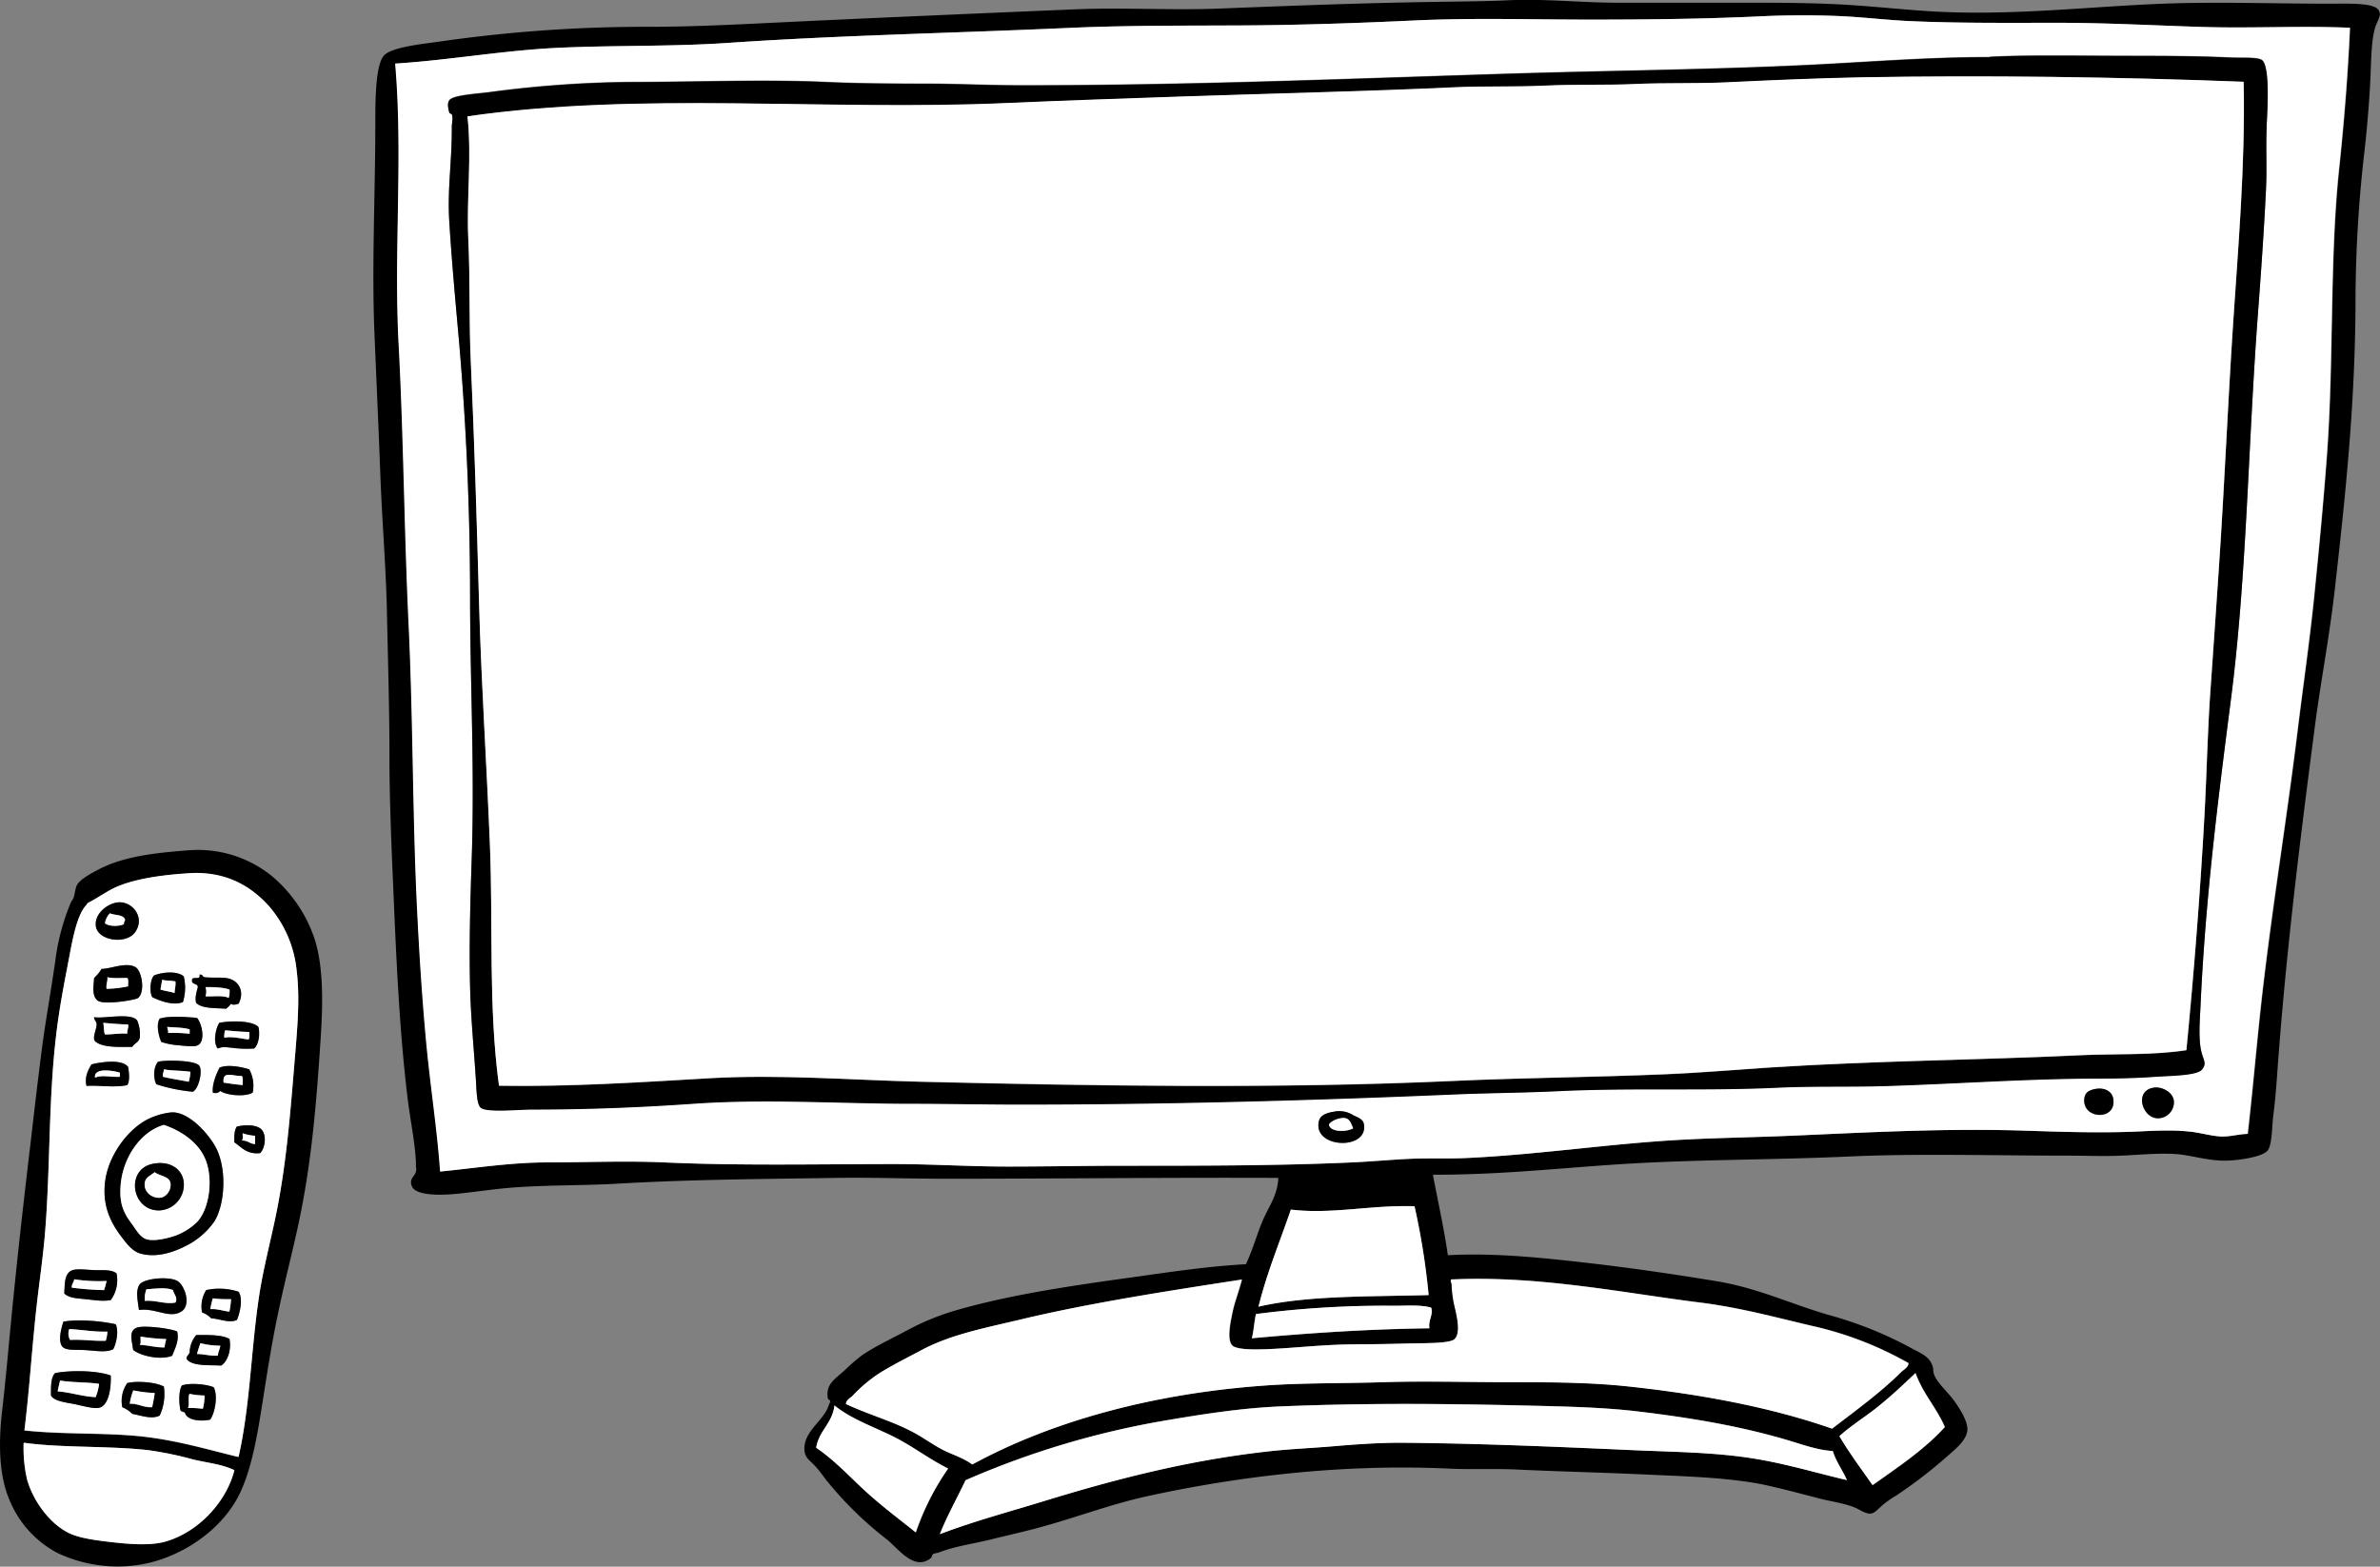 <svg id="Layer_1" data-name="Layer 1" xmlns="http://www.w3.org/2000/svg" viewBox="0 0 688.26 453.06"><rect x="0" y="0" width="688.26" height="453.06" fill="#808080" stroke="none"/><defs><style>.cls-1,.cls-2{fill-rule:evenodd;}.cls-2{fill:#fff;}</style></defs><title>tv</title><path class="cls-1" d="M753,821.75c1.45,7.75,3.16,15.24,4.32,23.28,13.44-.73,27,.71,39.84,2.16,12.49,1.42,24.89,3.23,37.44,5.28,12.35,2,21.46,6.52,32.88,9.84a112,112,0,0,1,23,9.12c3.49,2,6.52,2.73,7.2,6.48a4.83,4.83,0,0,0,.48,2.16c1.14,2.36,3.76,4.55,5.52,7,1.59,2.18,4.27,6.27,3.84,8.88-.47,2.86-3.55,5.23-5.76,7.2a135.42,135.42,0,0,1-14.64,11.28,33.29,33.29,0,0,0-3.84,2.64c-3,2.62-3.1,3.74-7.2,1.44-2.79-1.56-7.92-2.24-11.28-3.12-5.24-1.37-10.57-2.78-15.36-3.84-10.48-2.3-24.63-2.61-35.28-3.12-12-.56-24.41-.83-37.2-1.44-6.21-.29-12.68.06-19-.24-31.26-1.47-61.24,2.25-87.36,7.92-10.13,2.2-19.56,5.76-29.76,8.64-5.09,1.44-10.32,2.59-15.36,3.84-5.21,1.3-10.62,2-15.36,3.84-.61.24-1.32.19-1.68.48s-.27.85-.72,1.2c-4.83,3.81-9.57-3.09-12.72-5.52a104.28,104.28,0,0,1-16.8-16.32c-1-1.15-2.22-3-3.6-4.56-1.89-2.12-3.33-2.56-3.36-5.28-.06-5.18,5.66-8.18,7-12.48.14-.45.49-1,.48-1.2,0-.5-.64-.39-.72-1-.58-3.94,1.83-5.26,4.8-7.92a53.85,53.85,0,0,1,5.28-4.56c4.32-2.85,8.79-4.86,12.72-7a72.86,72.86,0,0,1,13.92-5.76c15-4.39,32.25-7,49.2-9.36,11.38-1.55,22.61-3.39,35-4.08,2-4.24,3.1-8.43,4.8-12.48s4.42-7.48,4.56-12.48c-32.6-.14-64,.24-96.24.24-10.49,0-21.06-.4-31.68-.24-21,.32-42.18.44-63.36,1.68-9.5.56-20.61.32-31.2,1.2-4.42.37-9.51,1.14-14.64,1.68s-12.37.62-13.44-2.16,1.75-2.85,1.2-5.52a6.15,6.15,0,0,1,0-1c-.26-6.15-1.62-12.31-2.4-18.72-2.26-18.48-3.22-38.41-4.08-58.8-.57-13.4-1.2-27.07-1.2-40.8s-.44-27.36-.72-41c-.28-13.32-1.42-26.62-1.92-40.08s-1.11-26.77-1.68-40.32c-.84-19.9.24-40.45.24-61.68,0-6.24.05-16.76,2.64-19.2s11.46-3.22,17.28-4.08a417.65,417.65,0,0,1,59.28-4.08c13.73,0,27.63-.79,41.28-1.44,27.58-1.31,53.92-2.43,81.6-3.6,14.09-.59,28.36.32,42.24-.24,20.6-.82,41.29-1.6,61.92-1.92,7.12-.11,15-.16,21.6-.48,10.25-.48,21,.72,31.68.72H838.4c10.85,0,21.64-.07,32.16.48S891,485.11,901,485.51c21.63.87,41.88-1.55,63.12-2.4,15.22-.6,32.23,0,48.48,0,4.94,0,12.67-.35,13.92,1.92.7,1.29.17,2-.72,4.08-1.49,3.51-1.48,11.13-1.68,15.36-.37,7.79-1,14.61-1.68,20.88a381.85,381.85,0,0,0-2.64,42.72c0,30.37-3,58-6,84.48-1.57,13.88-4,26.13-5.76,39.6-4.37,33.64-8.45,65.87-11,102-.22,3.06-.55,6.78-1,10.32s-.32,8.63-1.68,10.32c-1.48,1.85-9,3-13,2.88-5-.11-9.61-1.69-13.92-1.92-5.13-.27-10.41.27-15.36.48-5.39.23-10.69,0-15.84,0-21,0-43.06-.65-62.64.24-20.79.95-41,.86-61,1.92S774.57,821.79,753,821.75ZM975.44,489.83c-13.8-.43-27.71-1.2-41.76-1.2-13.83,0-28.34.15-42.48-.48-6.63-.29-13.44-1.12-20.16-1.44-6.94-.33-15.78-.29-22.08,0-16.76.78-33.61,1-50.4,1s-33.78-.54-50.64.24c-16.63.78-33.38,1.35-49.92,1.44-16.8.09-33.52,0-50.16.72-33,1.5-66,2.11-98.4,4.32-16.58,1.13-33.07.67-49.44,1.44-15.9.76-31.42,3.58-47,4.56,2.28,26.84-.48,54,1,81.12s1.6,54,2.88,80.88c1.3,27.36,1.13,54.72,2.4,81.36.63,13.25,1.45,26.33,2.64,39.12s3.18,25.39,4.08,37.92c10.07-1,20.33-2.64,31-2.64,11.08,0,22.53-.51,33.84,0,22,1,44.39.48,66.48.48,10.91,0,21.82.72,32.88.72s22.41-.24,33.6-.24c22.4,0,44.78.06,66.72-1,5.32-.24,10.56-.72,15.84-1,5.51-.24,11.06,0,16.56-.24,21-1,41.44-4.17,62.16-5.28,10.74-.57,21.52-.71,32.64-1.2,21.26-.93,43.67-2.14,66-1.44,11.11.35,22.61.77,33.6.24,5.49-.26,10.89-.52,16.08.24,2.41.36,4.86,1,7.2,1.2,2.76.2,5.16-.63,7.92-.72.19,0,.28-.2.24-.48,1.52-13.25,2.6-26.33,4.08-39.36,3-26,7.18-51.42,10.32-77,1.58-12.87,3.48-25.8,4.8-38.88s2.57-26.26,3.6-39.84c2.11-27.78.77-57.12,3.6-83.76,1.42-13.42,2.5-26.83,3.12-40.56C1004,489.45,989.76,490.28,975.44,489.83Zm-263.52,342c-3.18,9.3-6.89,18.08-9.36,28.08,14.22-3.29,32.16-2.88,49.2-3.36a205.21,205.21,0,0,0-4.08-25.68C735.21,830.44,723.82,833.26,711.92,831.83Zm150.72,33.6c-10.12-2.37-20.68-5.27-32.16-6.72C808.61,856,784,850.88,759,852c-1.3-.21-.49,1-.48,1.44a32.9,32.9,0,0,0,1,7c.53,2.44,1.69,7.21-.24,8.88-1.47,1.28-9.36,1.1-13.2,1.2-5.48.16-10.1.24-14.16.24-10.76,0-19.37,1.2-27.6,1.44-2.91.09-8.21.18-9.36-1.2-1.55-1.85-.33-7.14.24-9.84.53-2.52,1.78-5.76,2.64-9.12-21.1,3.26-43.61,6.7-63.84,11.52-10.35,2.47-20.26,4.33-28.8,8.88-4.18,2.23-8.38,4.31-12.24,6.72a42.64,42.64,0,0,0-7.68,6.48c-.65.67-1.89,1.25-1.92,2.4,6.37,3,13,4.8,19,7.92,2.9,1.52,5.55,3.47,8.4,5s6.36,2.5,9.12,4.56c22.68-12.35,51.7-20.44,84.24-22.8,11.11-.8,22.72-.58,34.8-1,11.84-.37,23.93,0,35.76,0s23.54,0,34.56,1.2c22,2.33,42.17,6.26,59.28,12.24,6.69-5.13,14.15-10.55,19.92-16.32.76-.76,2.15-1.39,2.16-2.64A101,101,0,0,0,862.64,865.43Zm-121-5.76a290.59,290.59,0,0,0-39.84,2.4c-.52,2.2-.61,4.83-1.2,7,16.56-1.51,33.51-2.65,51.36-2.88-.38-2.4,1.21-4,.48-6C749.09,859.29,745.4,859.67,741.68,859.67Zm151,19.44c-3.58,3.38-7.18,6.77-11,9.84-3.62,2.89-7.62,5.26-11,8.4,2.93,5,6.33,9.51,9.6,14.16,7.33-5.23,14.92-10.19,20.88-16.8C898.65,889.1,894.67,885.08,892.64,879.11ZM855,898.31c-13.42-3.94-27.66-6.35-43-8.16-10.3-1.21-21.25-1.41-32.4-1.68-23.22-.55-46.28-.72-70.32.24-11.57.47-22.69,2.23-33.6,4.08a248,248,0,0,0-57.84,17.28c-2.49,5.19-5.25,10.12-7.44,15.6,9.62-3.68,19.93-6.43,30.24-9.6,20.38-6.24,41.45-11.78,65.28-14.4,6-.65,12.16-.93,18.48-1.44s12.76-1,19.2-1c22.28.17,45.4,1.2,67.68,2.16,11.34.49,22.47.62,32.88,2.16,10.2,1.51,19.44,4.36,28.56,6.48-1.26-2.9-3.11-5.21-4.08-8.4C864,901.38,859.49,899.64,855,898.31Zm-280.32,2.4c5.28,3.57,9.54,8.24,14.16,12.48s9.68,8,14.64,12a74.41,74.41,0,0,1,9.36-18.48c-5.47-2.68-10.41-6.57-16.08-9.36-5.88-2.89-12.06-5-16.8-8.88C579.31,893.71,575.46,895.7,574.64,900.71Z" transform="translate(-338.62 -482.04)"/><path class="cls-2" d="M1018.16,490.07c-.62,13.73-1.7,27.14-3.12,40.56-2.83,26.64-1.49,56-3.6,83.76-1,13.58-2.28,26.83-3.6,39.84s-3.22,26-4.8,38.88c-3.14,25.62-7.36,51-10.32,77-1.48,13-2.56,26.11-4.08,39.36,0,.28,0,.43-.24.48-2.76.09-5.16.92-7.92.72-2.34-.16-4.79-.84-7.2-1.2-5.19-.76-10.59-.5-16.08-.24-11,.53-22.49.11-33.6-.24-22.33-.7-44.74.51-66,1.44-11.12.49-21.9.63-32.64,1.2-20.72,1.11-41.18,4.29-62.16,5.28-5.5.26-11,0-16.56.24-5.28.24-10.52.72-15.84,1-21.94,1-44.32,1-66.72,1-11.19,0-22.47.24-33.6.24s-22-.72-32.88-.72c-22.09,0-44.46.52-66.48-.48-11.31-.51-22.76,0-33.84,0-10.63,0-20.89,1.66-31,2.64-.9-12.53-2.89-25-4.08-37.92s-2-25.87-2.64-39.12c-1.27-26.64-1.1-54-2.4-81.36-1.28-26.9-1.44-53.85-2.88-80.88s1.32-54.28-1-81.12c15.62-1,31.14-3.8,47-4.56,16.37-.77,32.86-.31,49.44-1.44,32.42-2.21,65.42-2.82,98.4-4.32,16.64-.75,33.36-.63,50.16-.72,16.54-.09,33.29-.66,49.92-1.44,16.86-.78,33.75-.24,50.64-.24s33.64-.18,50.4-1c6.3-.29,15.14-.33,22.08,0,6.72.32,13.53,1.15,20.16,1.44,14.14.63,28.65.48,42.48.48,14.05,0,28,.77,41.76,1.2C989.76,490.28,1004,489.45,1018.16,490.07ZM914,498.47c-18.83,0-37,1.58-55.2,2.4-27.62,1.26-56.17,1.53-84,2.4-47.38,1.49-92.46,3.36-140.64,3.36-9.44,0-19.06-.48-28.32-.48-9.61,0-19.07-.06-28.32-.48-17.84-.81-37.67,0-56.64,0a326.29,326.29,0,0,0-40.32,2.88c-4,.55-10.89.86-12,2.4-.59.83-.43,2,0,3.6,0,.15.65.33.72.48.43,1.06,0,2.39,0,3.6.05,10.16-1.33,17.82-.72,27.6.77,12.36,1.91,24,2.88,35.28,2,23.38,3.12,48.1,3.12,73.2,0,24.33,1.35,49.44.48,75.36-.39,11.65-.78,24.71-.48,37.2.22,9.21,1.11,17.9,1.68,26.88.2,3.22.23,7.22,1.44,8.16,1.8,1.41,10.82.48,14.88.48,16.7,0,32.3-.68,46.56-1.68,21.17-1.48,42.47,0,62.88,0,10.63,0,21.24.24,31.68.24,41.66,0,83.86-1.16,124.56-2.88,10.3-.43,20.63-.45,31.2-1,20.94-1,42.33,0,63.36-1,10.18-.47,20.87-.14,31.44-.48,20.93-.65,41-2.16,62.16-2.16,4.83,0,10.3-.13,15.12-.48s12.52-.31,13.92-2.16c1.18-1.55.67-2.2,0-4.32-1.18-3.74-.67-9.52-.48-13.68,1.45-32,5.16-60.54,8.88-89.52,4.5-35.13,4.88-72.51,7.68-110.16.93-12.44,1.82-24.76,2.4-37,.3-6.21-.11-11.9.24-19.44.17-3.62.94-16.12-1.44-17.76-1.32-.9-6.15-.58-9.12-.72-9.67-.44-20.13-.48-29.28-.48-13.7,0-28.94-.3-39.6.24H914Zm48.24,307a4.64,4.64,0,0,0,5-5c-.27-2.5-3.4-4.17-5.76-3.84C955.82,797.36,958,805,962.24,805.43Zm-20.88-5.52c-.46,5.37,7.75,6.16,8.4,1.44.47-3.43-2.23-5.05-5.52-4.32C942.36,797.46,941.51,798.19,941.36,799.91Zm-221.28,6.24c-2.08,8,14.26,8.65,13,1-.27-1.57-1.85-2-3.12-2.64a7.57,7.57,0,0,0-5.52-1C721.62,803.94,720.42,804.85,720.08,806.15Z" transform="translate(-338.62 -482.04)"/><path class="cls-1" d="M914.48,498.47h.24c10.66-.54,25.9-.24,39.6-.24,9.15,0,19.61,0,29.28.48,3,.14,7.8-.18,9.12.72,2.38,1.64,1.61,14.14,1.44,17.76-.35,7.54.06,13.23-.24,19.44-.58,12.2-1.47,24.52-2.4,37-2.8,37.65-3.18,75-7.68,110.16-3.72,29-7.43,57.56-8.88,89.52-.19,4.16-.7,9.94.48,13.68.67,2.12,1.18,2.77,0,4.32-1.4,1.85-9.15,1.82-13.92,2.16s-10.29.48-15.12.48c-21.12,0-41.23,1.51-62.16,2.16-10.57.34-21.26,0-31.44.48-21,1-42.42,0-63.36,1-10.57.51-20.9.53-31.2,1-40.7,1.72-82.9,2.88-124.56,2.88-10.44,0-21-.24-31.68-.24-20.41,0-41.71-1.48-62.88,0-14.26,1-29.86,1.68-46.56,1.68-4.06,0-13.08.93-14.88-.48-1.21-.94-1.24-4.94-1.44-8.16-.57-9-1.46-17.67-1.68-26.88-.3-12.49.09-25.55.48-37.2.87-25.92-.48-51-.48-75.36,0-25.1-1.12-49.82-3.12-73.2-1-11.27-2.11-22.92-2.88-35.28-.61-9.78.77-17.44.72-27.6,0-1.21.43-2.54,0-3.6-.07-.15-.68-.33-.72-.48-.43-1.61-.59-2.77,0-3.6,1.11-1.54,8-1.85,12-2.4a326.29,326.29,0,0,1,40.32-2.88c19,0,38.8-.81,56.64,0,9.25.42,18.71.48,28.32.48,9.26,0,18.88.48,28.32.48,48.18,0,93.26-1.87,140.64-3.36,27.83-.87,56.38-1.14,84-2.4,18.22-.82,36.37-2.4,55.2-2.4Zm-37.68,6c-13.08.26-26,.83-38.88,1.44-8.72.42-17.41.09-26.16.48s-17.6.07-26.4.48-17.4.08-26.16.48c-26,1.21-52.05,1.75-78,2.64-17.18.6-34.34,1.16-51.6,1.92-52.48,2.31-105.43-3.39-155.76,3.84,1.29,11.84-.31,23.74.24,35.52s.18,23.7.72,35.52c1.07,23.44,1.75,46.78,2.4,70.08.64,23,2.19,46.22,3.12,69.36.95,23.52-.47,47.1,2.64,69.84,20.38.32,40.55-1,60.72-2.16,20.44-1.2,40.66.47,61.2,1,50.81,1.22,103.58,2.07,154.32-.24,20.53-.93,40.71-1.06,61-1.92,9.88-.41,19.84-1.27,29.76-1.92,30.19-2,60.39-2.17,90.72-3.6,10.12-.47,20.21.07,30.24-1.44,2.2-22.61,4-45.74,5.28-68.88.63-11.78.84-23.51,1.68-35.28.83-11.58,1.61-23.24,2.4-34.8,1.6-23.41,2.55-46.67,4.08-70.08s3.61-46.85,3.12-71C951,504.29,912.78,503.76,876.8,504.47Z" transform="translate(-338.62 -482.04)"/><path class="cls-2" d="M987.44,505.67c.49,24.19-1.6,47.69-3.12,71s-2.48,46.67-4.08,70.08c-.79,11.56-1.57,23.22-2.4,34.8-.84,11.77-1.05,23.5-1.68,35.28-1.25,23.14-3.08,46.27-5.28,68.88-10,1.51-20.12,1-30.24,1.44-30.33,1.43-60.53,1.63-90.72,3.6-9.92.65-19.88,1.51-29.76,1.92-20.25.86-40.43,1-61,1.92-50.74,2.31-103.51,1.46-154.32.24-20.54-.49-40.76-2.16-61.2-1-20.17,1.19-40.34,2.48-60.72,2.16-3.11-22.74-1.69-46.32-2.64-69.84-.93-23.14-2.48-46.41-3.12-69.36-.65-23.3-1.33-46.64-2.4-70.08-.54-11.82-.17-23.63-.72-35.52s1.05-23.68-.24-35.52c50.33-7.23,103.28-1.53,155.76-3.84,17.26-.76,34.42-1.32,51.6-1.92,25.95-.89,52-1.43,78-2.64,8.76-.4,17.47-.07,26.16-.48s17.64-.08,26.4-.48,17.44-.06,26.16-.48c12.89-.61,25.8-1.18,38.88-1.44C912.78,503.76,951,504.29,987.44,505.67Z" transform="translate(-338.62 -482.04)"/><path class="cls-1" d="M393.44,727.91a34,34,0,0,1,23.76,7.44,40.39,40.39,0,0,1,12.48,18.48c2.49,8,2.33,18.33,1.68,28.32-1.33,20.48-2.8,37.42-6.72,55.2-1.83,8.29-4,16.61-5.76,25.2-1.75,8.35-3.16,17.49-4.56,26.4-1.48,9.4-3.09,18-6.24,24.72-3.84,8.19-11.78,14.93-20.64,18.48A39,39,0,0,1,370.88,935a41,41,0,0,1-15.6-3.84,30.26,30.26,0,0,1-13.92-15.36c-3-7-3.21-16.1-2.16-25.44,1-8.53,1.78-17.54,2.64-26.4,1.74-18,3.67-35,5.76-52.56,1-8.7,2-17.28,3.12-25.92.94-7.35,2.53-16.18,3.84-25.2A64.51,64.51,0,0,1,359.12,743c.21-.45.56-.81.72-1.2.5-1.23.46-3,1.2-4.08,1.13-1.63,3.88-3.08,6.24-4.32C374.39,729.7,383.47,728.65,393.44,727.91ZM413.6,856.55c1.1-7.15,3-14.59,4.56-21.84,3.26-15.44,4.34-29.94,5.76-47,.71-8.58,1.45-17.11.48-25a33.47,33.47,0,0,0-7.92-18.48c-5.22-5.82-12.49-10.29-23.28-9.6-6.68.43-14.71,1.35-20.64,3.84-2.71,1.14-5.68,3.3-8.16,4.56-.66.34-.36.31-1,1-2.78,3-4.06,11-5,16.08-1.23,6.36-2.34,12.25-3.12,18-2.73,20-2,40.14-3.6,60-.52,6.52-1.42,12.8-2.16,19-1.56,13-2.26,25.84-3.84,38.64,11,1.2,22.71.61,33.36,1.68s20.17,4,28.56,6C411,888.46,411.18,872.3,413.6,856.55ZM345.44,900a40.39,40.39,0,0,0,1,9.84c1.85,6.62,6.87,13.07,12.24,15.6,2.74,1.3,6.78,1.92,10.8,2.4,6,.72,12.42,1.32,17,0,9.66-2.76,17.67-11.6,19.92-20.64-3.62-1.76-7.84-2.07-12-3.12a99.62,99.62,0,0,0-12.72-2.64c-11.27-1.33-25.38-.65-36-2.16C345.4,899.31,345.42,899.65,345.44,900Z" transform="translate(-338.62 -482.04)"/><path class="cls-2" d="M407.6,903.35c-8.39-2-18-4.93-28.56-6s-22.37-.48-33.36-1.68c1.58-12.8,2.28-25.67,3.84-38.64.74-6.16,1.64-12.44,2.16-19,1.59-19.86.87-40,3.6-60,.78-5.75,1.89-11.64,3.12-18,1-5.08,2.26-13,5-16.08.6-.65.3-.62,1-1,2.48-1.26,5.45-3.42,8.16-4.56,5.93-2.49,14-3.41,20.64-3.84,10.79-.69,18.06,3.78,23.28,9.6a33.47,33.47,0,0,1,7.92,18.48c1,7.85.23,16.38-.48,25-1.42,17.1-2.5,31.6-5.76,47-1.53,7.25-3.46,14.69-4.56,21.84C411.18,872.3,411,888.46,407.6,903.35Zm-41.28-153.6c.39,4.36,8.95,5.68,11.52,1.68,2.82-4.38-1.25-8.94-5.28-8.4C369.54,743.44,366,746.26,366.32,749.75Zm.48,21.6c1.61,1.41,11-.09,11.76-.72,2.16-1.84,1-7.85-.72-8.88-2.73-1.62-7.17.52-9.84.48a13.83,13.83,0,0,1-2.16,2.64C365.65,767.54,365.21,770,366.8,771.35Zm16.32-7.2c-1.05,1.23-1.34,4.56-.48,6.24,2.17,1.08,6.08,2.56,8.88,1.44a14,14,0,0,0,.24-7.44C389.81,762.73,385.52,763.15,383.12,764.15Zm11,1.44c-.07,1.28,1.68.73,1.68,1.92-.36,1.39-.91,3.09-.48,4.56,1.73,1.71,5.46,1.43,8.64,1.68a7,7,0,0,0,1.44-1.44c.5.48,1.59.19,2.16,0,1.86-3.36.22-6.93-3.6-7.44-2-.26-4.13,0-6.24-.24-.59-.13-.51-.92-1.44-.72C396.84,765.72,393.93,764.08,394.16,765.59ZM379,782.15a10.21,10.21,0,0,0-.72-5c-1.61-2.41-10.05-.4-12.48-1,0,.92.63,1.09.72,1.92.15,1.44-1.31,3.89-.48,5,2.07,2,7.5,1.67,10.8,1.68C377.3,783.91,378.75,783.45,379,782.15Zm11,2.16c1.77.13,4.67.57,5.76,0,2.31-1.21,1.19-6.3-.24-7.92-3.06-.25-8.13-.67-10.8.24-1.07,1.85-.21,5.13.48,6.72A20.84,20.84,0,0,0,390.08,784.31Zm12-6.48c-1.05,1.55-1.91,5.61-.48,7.44,1.61-.6,2.19-.39,3.84-.24a32.84,32.84,0,0,0,6.72.24c1.25-1.19,1.74-4,1.2-6.24C411.36,777.06,405.1,777.24,402.08,777.83Zm-5.76,12.48c-.92-1.73-10.27-1.79-12-1.2-1.28,1.52-1.4,4.57-.48,6.48a49.19,49.19,0,0,0,10.56,2.16C396,797,397.29,792.15,396.32,790.31Zm-31.2-.48c-.95,1.48-2.15,3.9-1.44,6.24,3-.29,8.14.6,11.76-.24.81-1.06.51-3.84.24-5.28C373.87,788.28,368,789.1,365.12,789.83Zm37,1c-1,2-2.18,4.8-1.92,7.2a2,2,0,0,0,2.16-.48c1.83,1.29,7.2,1.8,9.36.48a10.09,10.09,0,0,0-1-6.72C408.54,790.59,404.43,789.77,402.08,790.79ZM381,805.91c-5.57,3-11.21,10.5-12,18.24-.72,7,2,11.91,5,15.84,1.45,1.88,3,3.92,5.28,4.56,4.82,1.36,9.87-.59,13-2.16a21.93,21.93,0,0,0,8.4-7.2c2.93-4.81,3.58-14.39.72-20.64-1.87-4.08-8.21-11.38-13.44-10.8A20.12,20.12,0,0,0,381,805.91Zm33.12,2.64c-1.6-1.4-4.88-1.23-7-.72-.77,1-.79,2.74-.72,4.56,2.11,1.42,3.53,3.51,7.44,3.12C415.4,814,415.79,810.05,414.08,808.55Zm-47.52,40.8c-2.31,0-5.33-.52-7,0-2.53.82-2.2,4.42-2.4,6.72,1.33,1.37,3.81,1.44,6.24,1.68s5,.7,7.2.24a9.62,9.62,0,0,0,1.68-7.68C371.13,849.25,368.81,849.35,366.56,849.35Zm24.48,12c3-1.88,1-7.64-1.2-8.88-2.46-1.38-9.44-.8-10.8,1s-.56,4.9-.24,7.44C383.5,860.16,387.65,863.49,391,861.35Zm7.2-6.24a9,9,0,0,0-1.2,6.48,6.59,6.59,0,0,1,2.64,1.68c2.53.14,5.18,1.53,7.44.48.86-2,1.84-6.17.48-8.16A17.91,17.91,0,0,0,398.24,855.11ZM357,864.23c-.72,2.07-1.51,5.35-.48,7,.9,1.41,3.48,1.08,6.24,1.2,3.57.17,6.52.85,8.64-.24.9-1.69,1.63-5.17.72-7.2C367.91,864.05,361.23,863.49,357,864.23Zm21.36,1.68c-2.59.82-1.58,3.67-1.2,6.48,2.36,1.82,8,3,11.28,1.68.75-1.94,2.1-4.38,1.44-7C388.41,866.3,380.51,865.23,378.32,865.91Zm17,2.16a8,8,0,0,0-1.92,5c-.15.78-1.36,1.35-.72,2.16,1.8,1.92,6.5,1.48,9.84,1.68,1.94-1.29,3-4.66,2.4-7.68C402.82,867.91,398,868.13,395.36,868.07Zm-40.8,11c-1.26,1.3-1.23,3.89-1.2,6.48.8,1.5,3.57,1.92,6.24,2.4s5.64,1.45,7.44,1.2c3.27-.44,3.75-6.48,3.6-9.36C366.78,878.37,359.19,878.23,354.56,879.11ZM375.44,882a8.89,8.89,0,0,0-1.44,7,8.22,8.22,0,0,1,2.88,1.92c2.35.36,5.52,1.69,7.92.48A14.78,14.78,0,0,0,386,883C383.62,881.72,378.18,881.31,375.44,882Zm15.84.72c-1,1.43-.89,4.93-.48,7,.07.81,1.36.4,1.44,1.2.9,2,4.56,2.25,7.2,1.68,1.37-2,2.25-6.95,1-9.36C398.26,882.32,393.58,881.88,391.28,882.71Z" transform="translate(-338.62 -482.04)"/><path class="cls-1" d="M372.56,743c4-.54,8.1,4,5.28,8.4-2.57,4-11.13,2.68-11.52-1.68C366,746.26,369.54,743.44,372.56,743Zm-2.16,3.12A5.51,5.51,0,0,0,369,749c1.06,1,4.18,1,5.52.24-.17-.73.41-.7.24-1.44C374.09,746.46,371.77,746.78,370.4,746.15Z" transform="translate(-338.62 -482.04)"/><path class="cls-2" d="M374.72,747.83c.17.74-.41.71-.24,1.44-1.34.72-4.46.73-5.52-.24a5.51,5.51,0,0,1,1.44-2.88C371.77,746.78,374.09,746.46,374.72,747.83Z" transform="translate(-338.62 -482.04)"/><path class="cls-1" d="M365.84,764.87a13.83,13.83,0,0,0,2.16-2.64c2.67,0,7.11-2.1,9.84-.48,1.73,1,2.88,7,.72,8.88-.74.63-10.15,2.13-11.76.72S365.65,767.54,365.84,764.87Zm3.6,3.12a33,33,0,0,0,6.24-.72c-.07-.81.19-1.94-.24-2.4-1.94-.06-4.18.18-5.76-.24C369.79,765.94,369.25,766.61,369.44,768Z" transform="translate(-338.62 -482.04)"/><path class="cls-1" d="M391.76,764.39a14,14,0,0,1-.24,7.44c-2.8,1.12-6.71-.36-8.88-1.44-.86-1.68-.57-5,.48-6.24C385.52,763.15,389.81,762.73,391.76,764.39ZM385,768.23c1.26.42,2.84.53,4.08,1,0-1.21.41-2,.24-3.36-1.18-.26-2.75-.13-3.84-.48C385.39,766.34,385.17,767.24,385,768.23Z" transform="translate(-338.62 -482.04)"/><path class="cls-1" d="M396.32,763.91c.93-.2.85.59,1.44.72,2.11.25,4.28,0,6.24.24,3.82.51,5.46,4.08,3.6,7.44-.57.19-1.66.48-2.16,0a7,7,0,0,1-1.44,1.44c-3.18-.25-6.91,0-8.64-1.68-.43-1.47.12-3.17.48-4.56,0-1.19-1.75-.64-1.68-1.92C393.93,764.08,396.84,765.72,396.32,763.91Zm1.68,3.6a3.75,3.75,0,0,1,0,2.64c2.27.13,5.16-.36,6.72.48a5.93,5.93,0,0,0,.24-2.4C403.25,767.52,399.69,767.46,398,767.51Z" transform="translate(-338.62 -482.04)"/><path class="cls-2" d="M369.68,764.63c1.58.42,3.82.18,5.76.24.43.46.17,1.59.24,2.4a33,33,0,0,1-6.24.72C369.25,766.61,369.79,765.94,369.68,764.63Z" transform="translate(-338.62 -482.04)"/><path class="cls-2" d="M385.52,765.35c1.09.35,2.66.22,3.84.48.17,1.38-.26,2.15-.24,3.36-1.24-.43-2.82-.54-4.08-1C385.17,767.24,385.39,766.34,385.52,765.35Z" transform="translate(-338.62 -482.04)"/><path class="cls-2" d="M405,768.23a5.93,5.93,0,0,1-.24,2.4c-1.56-.84-4.45-.35-6.72-.48a3.75,3.75,0,0,0,0-2.64C399.69,767.46,403.25,767.52,405,768.23Z" transform="translate(-338.62 -482.04)"/><path class="cls-1" d="M376.88,784.79c-3.3,0-8.73.34-10.8-1.68-.83-1.15.63-3.6.48-5-.09-.83-.68-1-.72-1.92,2.43.56,10.87-1.45,12.48,1a10.21,10.21,0,0,1,.72,5C378.75,783.45,377.3,783.91,376.88,784.79Zm-7.92-3.6c2.27,0,4.06-.41,6.48-.24-.14-1.09.43-1.49.24-2.64-2.49-.07-4.85-.27-7.2-.48C368.73,778.86,368.58,780.3,369,781.19Z" transform="translate(-338.62 -482.04)"/><path class="cls-1" d="M385.28,783.35c-.69-1.59-1.55-4.87-.48-6.72,2.67-.91,7.74-.49,10.8-.24,1.43,1.62,2.55,6.71.24,7.92-1.09.57-4,.13-5.76,0A20.84,20.84,0,0,1,385.28,783.35Zm1.92-2.64a44.74,44.74,0,0,1,6.24.24v-1.2c-1.82-.58-4.27-.53-6.48-.72C387,779.6,387.34,779.93,387.2,780.71Z" transform="translate(-338.62 -482.04)"/><path class="cls-1" d="M413.36,779c.54,2.23.05,5.05-1.2,6.24a32.84,32.84,0,0,1-6.72-.24c-1.65-.15-2.23-.36-3.84.24-1.43-1.83-.57-5.89.48-7.44C405.1,777.24,411.36,777.06,413.36,779Zm-9.6,1a5.3,5.3,0,0,0-.24,2.16c2.12-.5,4.79.26,7,.48.4-.39.19-1.41.24-2.16C408.29,780.43,406.05,780.19,403.76,780Z" transform="translate(-338.62 -482.04)"/><path class="cls-2" d="M368.48,777.83c2.35.21,4.71.41,7.2.48.19,1.15-.38,1.55-.24,2.64-2.42-.17-4.21.27-6.48.24C368.58,780.3,368.73,778.86,368.48,777.83Z" transform="translate(-338.62 -482.04)"/><path class="cls-2" d="M387,779c2.21.19,4.66.14,6.48.72V781a44.74,44.74,0,0,0-6.24-.24C387.34,779.93,387,779.6,387,779Z" transform="translate(-338.62 -482.04)"/><path class="cls-2" d="M410.72,780.47c-.05.75.16,1.77-.24,2.16-2.17-.22-4.84-1-7-.48a5.3,5.3,0,0,1,.24-2.16C406.05,780.19,408.29,780.43,410.72,780.47Z" transform="translate(-338.62 -482.04)"/><path class="cls-1" d="M394.4,797.75a49.19,49.19,0,0,1-10.56-2.16c-.92-1.91-.8-5,.48-6.48,1.73-.59,11.08-.53,12,1.2S396,797,394.4,797.75Zm-8.64-4.32c2.38.58,5,.94,7.44,1.44a12.19,12.19,0,0,0,.48-2.88c-2.4-.39-5.33-.27-7.68-.72C386,792.06,385.59,792.47,385.76,793.43Z" transform="translate(-338.62 -482.04)"/><path class="cls-1" d="M375.68,790.55c.27,1.44.57,4.22-.24,5.28-3.62.84-8.77-.05-11.76.24-.71-2.34.49-4.76,1.44-6.24C368,789.1,373.87,788.28,375.68,790.55Zm-9.6,3.12c2.13-.88,4.49-.08,7.2-.24v-1.2C371.65,791.69,365.66,790.6,366.08,793.67Z" transform="translate(-338.62 -482.04)"/><path class="cls-1" d="M410.72,791.27a10.09,10.09,0,0,1,1,6.72c-2.16,1.32-7.53.81-9.36-.48a2,2,0,0,1-2.16.48c-.26-2.4.95-5.24,1.92-7.2C404.43,789.77,408.54,790.59,410.72,791.27Zm-7.44,3.84c1.8.29,3.6.56,5.52.72-.08-.88.2-2.12-.24-2.64C406,793.33,402.85,791.51,403.28,795.11Z" transform="translate(-338.62 -482.04)"/><path class="cls-2" d="M386,791.27c2.35.45,5.28.33,7.68.72a12.19,12.19,0,0,1-.48,2.88c-2.45-.5-5.06-.86-7.44-1.44C385.59,792.47,386,792.06,386,791.27Z" transform="translate(-338.62 -482.04)"/><path class="cls-2" d="M373.28,792.23v1.2c-2.71.16-5.07-.64-7.2.24C365.66,790.6,371.65,791.69,373.28,792.23Z" transform="translate(-338.62 -482.04)"/><path class="cls-2" d="M408.56,793.19c.44.52.16,1.76.24,2.64-1.92-.16-3.72-.43-5.52-.72C402.85,791.51,406,793.33,408.56,793.19Z" transform="translate(-338.62 -482.04)"/><path class="cls-1" d="M961.52,796.55c2.36-.33,5.49,1.34,5.76,3.84a4.64,4.64,0,0,1-5,5C958,805,955.82,797.36,961.52,796.55Z" transform="translate(-338.62 -482.04)"/><path class="cls-1" d="M944.24,797c3.29-.73,6,.89,5.52,4.32-.65,4.72-8.86,3.93-8.4-1.44C941.51,798.19,942.36,797.46,944.24,797Z" transform="translate(-338.62 -482.04)"/><path class="cls-1" d="M724.4,803.51a7.57,7.57,0,0,1,5.52,1c1.27.68,2.85,1.07,3.12,2.64,1.3,7.69-15,7-13-1C720.42,804.85,721.62,803.94,724.4,803.51Zm3.36,1.92c-1.38-.33-4.36.72-4.8,1.92.48,2.24,5.31,2,7,1C729.42,807.24,729.17,805.78,727.76,805.43Z" transform="translate(-338.62 -482.04)"/><path class="cls-1" d="M387.92,803.75c5.23-.58,11.57,6.72,13.44,10.8,2.86,6.25,2.21,15.83-.72,20.64a21.93,21.93,0,0,1-8.4,7.2c-3.09,1.57-8.14,3.52-13,2.16-2.29-.64-3.83-2.68-5.28-4.56-3.05-3.93-5.76-8.8-5-15.84.79-7.74,6.43-15.24,12-18.24A20.12,20.12,0,0,1,387.92,803.75Zm-14.4,20.88c-.5,5.78,1,8.36,3.36,11.52,1.09,1.47,2.35,3.86,4.32,4.32,2.38.57,6.29-.42,8.4-1.2a17.94,17.94,0,0,0,6-3.84c3.72-3.94,4.82-13.06,2.16-18.72-2.27-4.83-7.36-7.9-11.76-9.36C379.54,809.16,374.22,816.47,373.52,824.63Z" transform="translate(-338.62 -482.04)"/><path class="cls-2" d="M729.92,808.31c-1.65,1.07-6.48,1.28-7-1,.44-1.2,3.42-2.25,4.8-1.92S729.42,807.24,729.92,808.31Z" transform="translate(-338.62 -482.04)"/><path class="cls-2" d="M386,807.35c4.4,1.46,9.49,4.53,11.76,9.36,2.66,5.66,1.56,14.78-2.16,18.72a17.94,17.94,0,0,1-6,3.84c-2.11.78-6,1.77-8.4,1.2-2-.46-3.23-2.85-4.32-4.32-2.34-3.16-3.86-5.74-3.36-11.52C374.22,816.47,379.54,809.16,386,807.35Zm-1.2,24.72a7.43,7.43,0,0,0,7-7.92c-.25-4-4-6.62-9.12-5.52C374.81,820.36,376.71,832.3,384.8,832.07Z" transform="translate(-338.62 -482.04)"/><path class="cls-1" d="M413.84,815.51c-3.91.39-5.33-1.7-7.44-3.12-.07-1.82,0-3.57.72-4.56,2.08-.51,5.36-.68,7,.72S415.4,814,413.84,815.51Zm-5.28-3.6c1.75-.15,2.29.92,3.84,1v-2.4a12.42,12.42,0,0,1-3.6-.72C408.75,810.5,409,811.52,408.56,811.91Z" transform="translate(-338.62 -482.04)"/><path class="cls-2" d="M408.8,809.75a12.42,12.42,0,0,0,3.6.72v2.4c-1.55,0-2.09-1.11-3.84-1C409,811.52,408.75,810.5,408.8,809.75Z" transform="translate(-338.62 -482.04)"/><path class="cls-1" d="M382.64,818.63c5.1-1.1,8.87,1.52,9.12,5.52a7.43,7.43,0,0,1-7,7.92C376.71,832.3,374.81,820.36,382.64,818.63Zm-2.16,5.52c-.4,2.91,2.81,5,5.28,4.08a3.92,3.92,0,0,0,2.16-4.08c-.41-2-2.94-1.89-4.56-3.12C381.81,822.23,380.71,822.5,380.48,824.15Z" transform="translate(-338.62 -482.04)"/><path class="cls-2" d="M383.36,821c1.62,1.23,4.15,1.15,4.56,3.12a3.92,3.92,0,0,1-2.16,4.08c-2.47.9-5.68-1.17-5.28-4.08C380.71,822.5,381.81,822.23,383.36,821Z" transform="translate(-338.62 -482.04)"/><path class="cls-2" d="M747.68,830.87a205.21,205.21,0,0,1,4.08,25.68c-17,.48-35,.07-49.2,3.36,2.47-10,6.18-18.78,9.36-28.08C723.82,833.26,735.21,830.44,747.68,830.87Z" transform="translate(-338.62 -482.04)"/><path class="cls-1" d="M372.32,850.31a9.62,9.62,0,0,1-1.68,7.68c-2.17.46-4.84,0-7.2-.24s-4.91-.31-6.24-1.68c.2-2.3-.13-5.9,2.4-6.72,1.63-.52,4.65,0,7,0S371.13,849.25,372.32,850.31ZM360.08,852c-.13.92-.75,1.33-.72,2.4a80.66,80.66,0,0,0,9.36.72,22.6,22.6,0,0,0,.72-2.64A47.29,47.29,0,0,1,360.08,852Z" transform="translate(-338.62 -482.04)"/><path class="cls-1" d="M378.8,860.87c-.32-2.54-1.08-5.73.24-7.44s8.34-2.34,10.8-1c2.2,1.24,4.18,7,1.2,8.88C387.65,863.49,383.5,860.16,378.8,860.87Zm2.16-6a8.15,8.15,0,0,0-.48,3.36c3.26-.25,6.06,1.08,8.88.48.75-1.46-.49-2.38-.72-3.6C386.66,854.23,383.35,854.73,381,854.87Z" transform="translate(-338.62 -482.04)"/><path class="cls-2" d="M890.48,876.23c0,1.25-1.4,1.88-2.16,2.64-5.77,5.77-13.23,11.19-19.92,16.32-17.11-6-37.27-9.91-59.28-12.24-11-1.16-22.66-1.2-34.56-1.2s-23.92-.37-35.76,0c-12.08.38-23.69.16-34.8,1-32.54,2.36-61.56,10.45-84.24,22.8-2.76-2.06-6.13-2.91-9.12-4.56s-5.5-3.52-8.4-5c-6-3.12-12.59-4.92-19-7.92,0-1.15,1.27-1.73,1.92-2.4a42.64,42.64,0,0,1,7.68-6.48c3.86-2.41,8.06-4.49,12.24-6.72,8.54-4.55,18.45-6.41,28.8-8.88,20.23-4.82,42.74-8.26,63.84-11.52-.86,3.36-2.11,6.6-2.64,9.12-.57,2.7-1.79,8-.24,9.84,1.15,1.38,6.45,1.29,9.36,1.2,8.23-.24,16.84-1.44,27.6-1.44,4.06,0,8.68-.08,14.16-.24,3.84-.1,11.73.08,13.2-1.2,1.93-1.67.77-6.44.24-8.88a32.9,32.9,0,0,1-1-7c0-.47-.82-1.65.48-1.44,25-1.11,49.65,4,71.52,6.72,11.48,1.45,22,4.35,32.16,6.72A101,101,0,0,1,890.48,876.23Z" transform="translate(-338.62 -482.04)"/><path class="cls-2" d="M369.44,852.47a22.6,22.6,0,0,1-.72,2.64,80.66,80.66,0,0,1-9.36-.72c0-1.07.59-1.48.72-2.4A47.29,47.29,0,0,0,369.44,852.47Z" transform="translate(-338.62 -482.04)"/><path class="cls-2" d="M388.64,855.11c.23,1.22,1.47,2.14.72,3.6-2.82.6-5.62-.73-8.88-.48a8.15,8.15,0,0,1,.48-3.36C383.35,854.73,386.66,854.23,388.64,855.11Z" transform="translate(-338.62 -482.04)"/><path class="cls-1" d="M407.6,855.59c1.36,2,.38,6.18-.48,8.16-2.26,1-4.91-.34-7.44-.48a6.59,6.59,0,0,0-2.64-1.68,9,9,0,0,1,1.2-6.48A17.91,17.91,0,0,1,407.6,855.59Zm-8.16,5c2.21-.13,3.63.54,5.52.72a26.11,26.11,0,0,0,.48-3.6,35.67,35.67,0,0,1-5.28-.24A25.92,25.92,0,0,0,399.44,860.63Z" transform="translate(-338.62 -482.04)"/><path class="cls-2" d="M400.16,857.51a35.67,35.67,0,0,0,5.28.24,26.11,26.11,0,0,1-.48,3.6c-1.89-.18-3.31-.85-5.52-.72A25.92,25.92,0,0,1,400.16,857.51Z" transform="translate(-338.62 -482.04)"/><path class="cls-2" d="M752.48,860.15c.73,2-.86,3.6-.48,6-17.85.23-34.8,1.37-51.36,2.88.59-2.13.68-4.76,1.2-7a290.59,290.59,0,0,1,39.84-2.4C745.4,859.67,749.09,859.29,752.48,860.15Z" transform="translate(-338.62 -482.04)"/><path class="cls-1" d="M372.08,865c.91,2,.18,5.51-.72,7.2-2.12,1.09-5.07.41-8.64.24-2.76-.12-5.34.21-6.24-1.2-1-1.61-.24-4.89.48-7C361.23,863.49,367.91,864.05,372.08,865Zm-13.44,1.44a3.75,3.75,0,0,0,.24,3.12c3.71-.18,6.68.36,10.32.24a10.8,10.8,0,0,0,.48-2.64C365.64,867.24,362.39,866.56,358.64,866.39Z" transform="translate(-338.62 -482.04)"/><path class="cls-1" d="M389.84,867.11c.66,2.58-.69,5-1.44,7-3.24,1.33-8.92.14-11.28-1.68-.38-2.81-1.39-5.66,1.2-6.48C380.51,865.23,388.41,866.3,389.84,867.11ZM379,871c2.59.06,4.5.79,7.2.72a10.63,10.63,0,0,1,.48-2.4,61.14,61.14,0,0,1-7.44-.72C379.21,869.37,379.47,870.5,379,871Z" transform="translate(-338.62 -482.04)"/><path class="cls-2" d="M369.68,867.11a10.8,10.8,0,0,1-.48,2.64c-3.64.12-6.61-.42-10.32-.24a3.75,3.75,0,0,1-.24-3.12C362.39,866.56,365.64,867.24,369.68,867.11Z" transform="translate(-338.62 -482.04)"/><path class="cls-1" d="M405,869.27c.57,3-.46,6.39-2.4,7.68-3.34-.2-8,.24-9.84-1.68-.64-.81.57-1.38.72-2.16a8,8,0,0,1,1.92-5C398,868.13,402.82,867.91,405,869.27Zm-9.36,4.32c2.12,0,3.73.6,6,.48.1-1.1.57-1.82.72-2.88a23.5,23.5,0,0,1-5.76-.72C396.22,871.5,395.87,872.51,395.6,873.59Z" transform="translate(-338.62 -482.04)"/><path class="cls-2" d="M379.28,868.55a61.14,61.14,0,0,0,7.44.72,10.63,10.63,0,0,0-.48,2.4c-2.7.07-4.61-.66-7.2-.72C379.47,870.5,379.21,869.37,379.28,868.55Z" transform="translate(-338.62 -482.04)"/><path class="cls-2" d="M396.56,870.47a23.5,23.5,0,0,0,5.76.72c-.15,1.06-.62,1.78-.72,2.88-2.27.12-3.88-.44-6-.48C395.87,872.51,396.22,871.5,396.56,870.47Z" transform="translate(-338.62 -482.04)"/><path class="cls-1" d="M370.64,879.83c.15,2.88-.33,8.92-3.6,9.36-1.8.25-4.81-.72-7.44-1.2s-5.44-.9-6.24-2.4c0-2.59-.06-5.18,1.2-6.48C359.19,878.23,366.78,878.37,370.64,879.83ZM356,881.27c-.29,1-.47,2.09-.72,3.12,3.92.32,7,1.47,11,1.68a15.42,15.42,0,0,0,1-3.84C363.73,881.7,359.49,881.87,356,881.27Z" transform="translate(-338.62 -482.04)"/><path class="cls-2" d="M901,894.71c-6,6.61-13.55,11.57-20.88,16.8-3.27-4.65-6.67-9.17-9.6-14.16,3.42-3.14,7.42-5.51,11-8.4,3.86-3.07,7.46-6.46,11-9.84C894.67,885.08,898.65,889.1,901,894.71Z" transform="translate(-338.62 -482.04)"/><path class="cls-2" d="M367.28,882.23a15.42,15.42,0,0,1-1,3.84c-4-.21-7.12-1.36-11-1.68.25-1,.43-2.12.72-3.12C359.49,881.87,363.73,881.7,367.28,882.23Z" transform="translate(-338.62 -482.04)"/><path class="cls-1" d="M386,883a14.78,14.78,0,0,1-1.2,8.4c-2.4,1.21-5.57-.12-7.92-.48A8.22,8.22,0,0,0,374,889a8.89,8.89,0,0,1,1.44-7C378.18,881.31,383.62,881.72,386,883Zm-8.88,1.2a17.4,17.4,0,0,0-1,3.84c2.58-.1,3.86,1.1,6.48,1,.25-1.35.57-2.63.72-4.08A42.57,42.57,0,0,1,377.12,884.15Z" transform="translate(-338.62 -482.04)"/><path class="cls-1" d="M400.4,883.19c1.29,2.41.41,7.38-1,9.36-2.64.57-6.3.27-7.2-1.68-.08-.8-1.37-.39-1.44-1.2-.41-2-.49-5.53.48-7C393.58,881.88,398.26,882.32,400.4,883.19Zm-7.44,6a34.61,34.61,0,0,1,4.32.24,14,14,0,0,0,.48-3.84,20.39,20.39,0,0,1-4.32-.48C392.86,886.05,393.52,888.23,393,889.19Z" transform="translate(-338.62 -482.04)"/><path class="cls-2" d="M383.36,884.87c-.15,1.45-.47,2.73-.72,4.08-2.62.14-3.9-1.06-6.48-1a17.4,17.4,0,0,1,1-3.84A42.57,42.57,0,0,0,383.36,884.87Z" transform="translate(-338.62 -482.04)"/><path class="cls-2" d="M393.44,885.11a20.39,20.39,0,0,0,4.32.48,14,14,0,0,1-.48,3.84,34.61,34.61,0,0,0-4.32-.24C393.52,888.23,392.86,886.05,393.44,885.11Z" transform="translate(-338.62 -482.04)"/><path class="cls-2" d="M868.64,901.67c1,3.19,2.82,5.5,4.08,8.4-9.12-2.12-18.36-5-28.56-6.48-10.41-1.54-21.54-1.67-32.88-2.16-22.28-1-45.4-2-67.68-2.16-6.44,0-13,.46-19.2,1s-12.53.79-18.48,1.44c-23.83,2.62-44.9,8.16-65.28,14.4-10.31,3.17-20.62,5.92-30.24,9.6,2.19-5.48,5-10.41,7.44-15.6a248,248,0,0,1,57.84-17.28c10.91-1.85,22-3.61,33.6-4.08,24-1,47.1-.79,70.32-.24,11.15.27,22.1.47,32.4,1.68,15.3,1.81,29.54,4.22,43,8.16C859.49,899.64,864,901.38,868.64,901.67Z" transform="translate(-338.62 -482.04)"/><path class="cls-2" d="M579.92,888.47c4.74,3.85,10.92,6,16.8,8.88,5.67,2.79,10.61,6.68,16.08,9.36a74.41,74.41,0,0,0-9.36,18.48c-5-4-10-7.73-14.64-12s-8.88-8.91-14.16-12.48C575.46,895.7,579.31,893.71,579.92,888.47Z" transform="translate(-338.62 -482.04)"/><path class="cls-2" d="M345.68,899.27c10.62,1.51,24.73.83,36,2.16a99.62,99.62,0,0,1,12.72,2.64c4.16,1,8.38,1.36,12,3.12-2.25,9-10.26,17.88-19.92,20.64-4.62,1.32-11.07.72-17,0-4-.48-8.06-1.1-10.8-2.4-5.37-2.53-10.39-9-12.24-15.6a40.39,40.39,0,0,1-1-9.84C345.42,899.65,345.4,899.31,345.68,899.27Z" transform="translate(-338.62 -482.04)"/></svg>